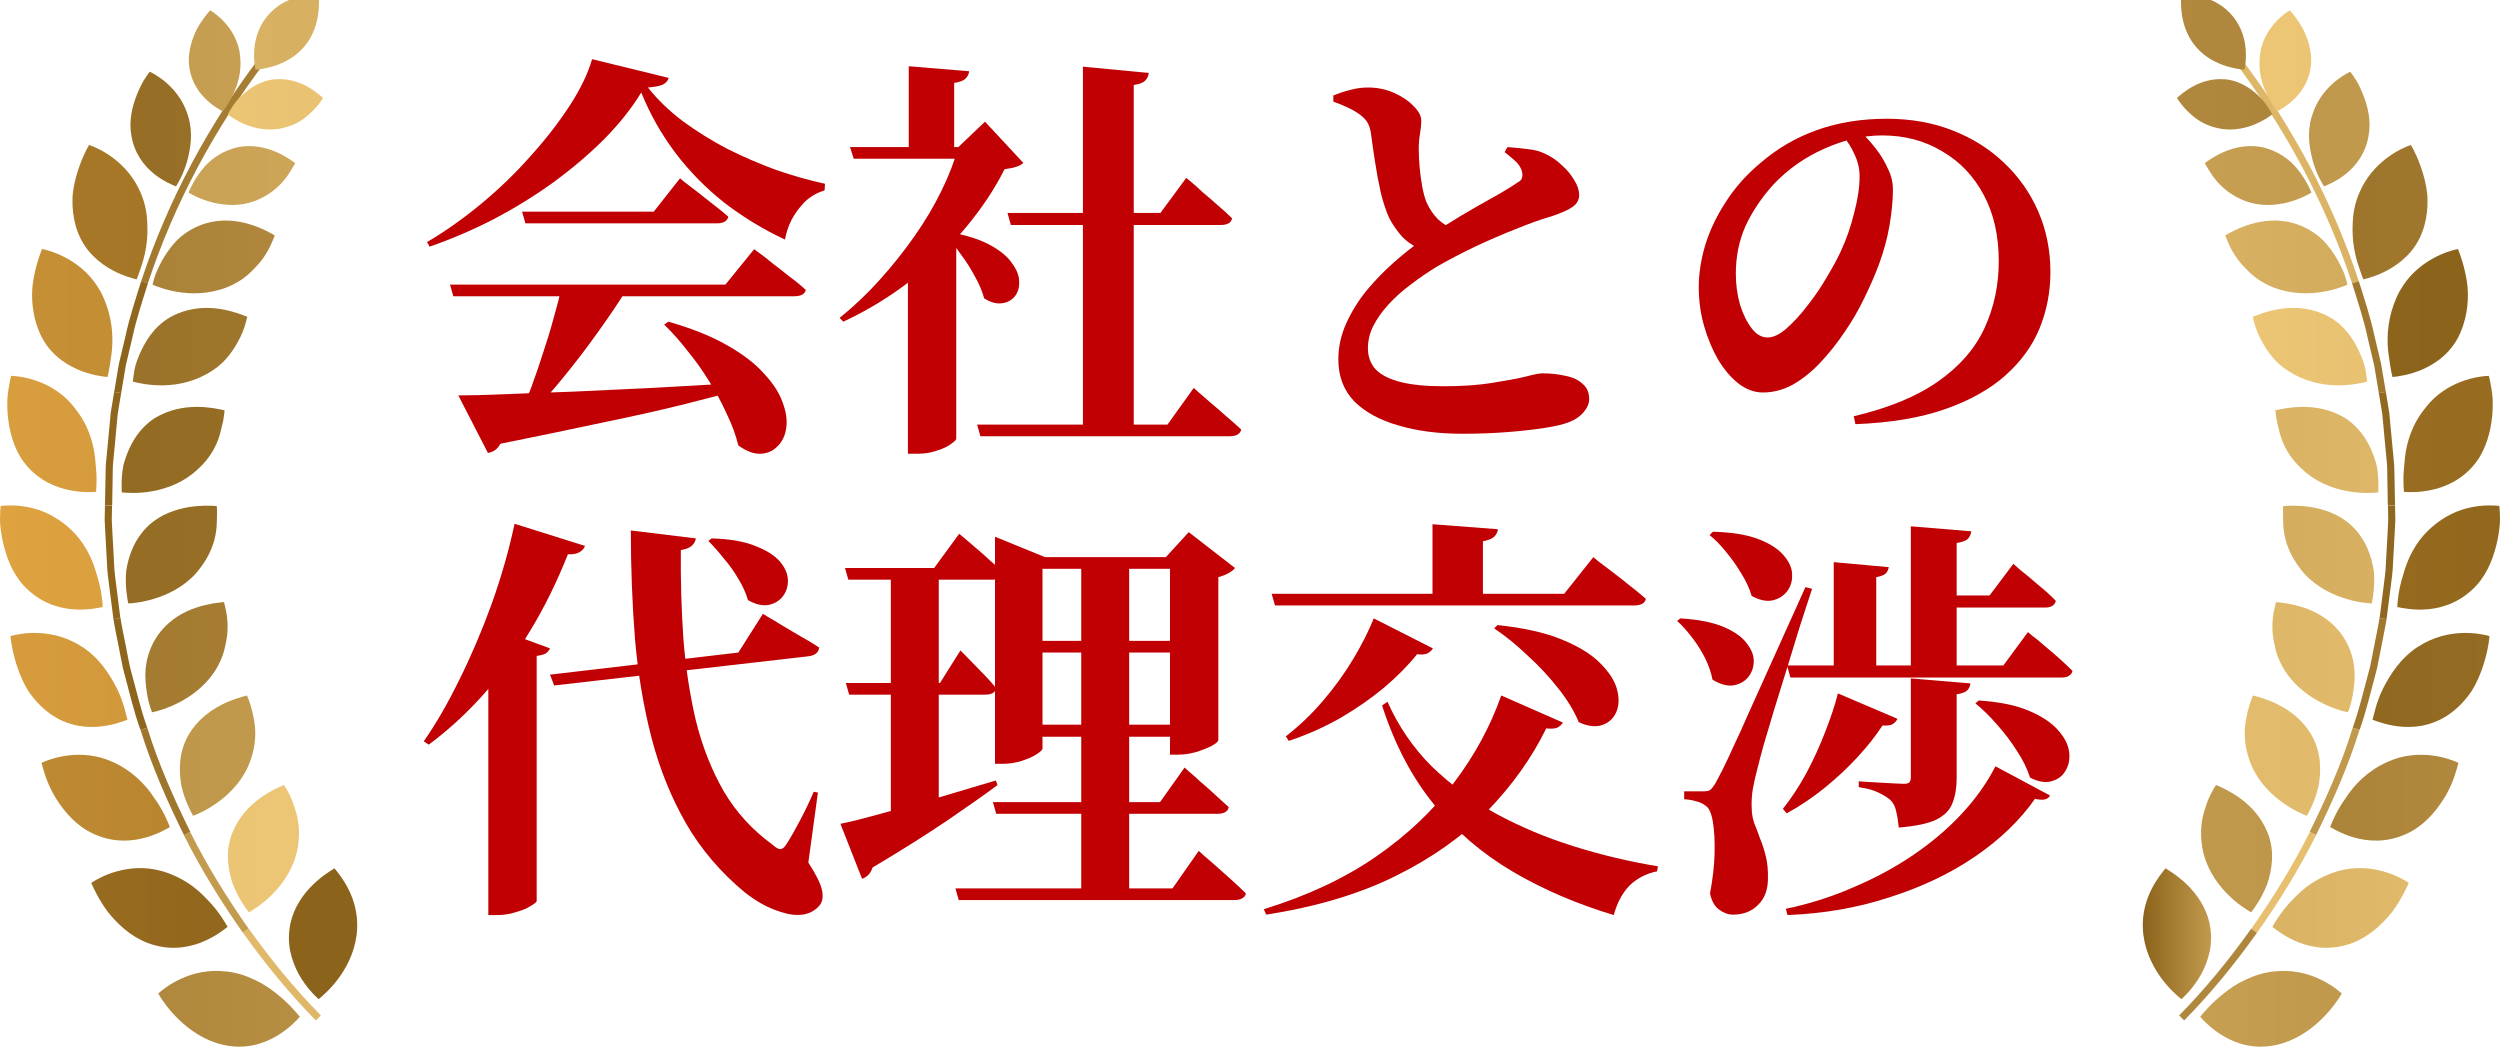 <svg width="168" height="71" viewBox="0 0 168 71" fill="none" xmlns="http://www.w3.org/2000/svg">
<path d="M9.938 19.05L9.486 18.902C11.281 13.46 14.033 8.345 17.505 3.788L17.881 4.079C14.443 8.593 11.714 13.664 9.933 19.055L9.938 19.05Z" fill="url(#paint0_linear_4195_7810)"/>
<path d="M20.61 2.926C21.529 1.664 21.452 0.16 21.419 -0.331C20.957 -0.359 19.362 -0.369 18.176 0.845C16.729 2.326 17.095 4.317 17.171 4.683C17.581 4.645 19.495 4.46 20.605 2.926H20.61Z" fill="url(#paint1_linear_4195_7810)"/>
<path d="M16.105 3.507C15.814 1.864 14.538 0.945 14.124 0.693C13.938 0.902 13.557 1.35 13.224 1.969C12.909 2.598 12.652 3.393 12.691 4.255C12.843 6.369 14.633 7.298 14.981 7.488C15.114 7.326 15.467 6.807 15.767 6.112C16.076 5.421 16.271 4.502 16.1 3.512L16.105 3.507Z" fill="url(#paint2_linear_4195_7810)"/>
<path d="M18.543 5.326C20.171 5.212 21.348 6.26 21.709 6.583C21.586 6.779 21.319 7.183 20.881 7.579C20.462 7.988 19.881 8.388 19.105 8.579C17.252 9.079 15.614 7.941 15.305 7.683C15.405 7.502 15.695 6.945 16.243 6.421C16.8 5.907 17.548 5.388 18.548 5.321L18.543 5.326Z" fill="url(#paint3_linear_4195_7810)"/>
<path d="M12.643 7.817C12.11 5.96 10.576 5.064 10.062 4.817C9.967 4.945 9.814 5.15 9.652 5.417C9.495 5.688 9.329 6.026 9.181 6.407C8.886 7.169 8.648 8.107 8.829 9.117C9.243 11.536 11.409 12.35 11.829 12.526C11.957 12.322 12.329 11.698 12.571 10.85C12.8 9.993 12.991 8.96 12.648 7.821L12.643 7.817Z" fill="url(#paint4_linear_4195_7810)"/>
<path d="M16.076 9.874C17.905 9.56 19.395 10.636 19.838 10.96C19.776 11.074 19.681 11.255 19.543 11.464C19.414 11.679 19.248 11.926 19.029 12.179C18.6 12.683 17.962 13.183 17.138 13.502C15.086 14.274 13.057 13.188 12.671 12.941C12.762 12.722 13.048 12.064 13.586 11.393C14.114 10.717 14.981 10.083 16.076 9.874Z" fill="url(#paint5_linear_4195_7810)"/>
<path d="M9.476 13.012C8.581 10.841 6.638 9.964 5.99 9.741C5.776 10.079 5.41 10.841 5.133 11.807C5.005 12.293 4.876 12.822 4.871 13.398C4.857 13.969 4.919 14.564 5.081 15.155C5.281 15.874 5.605 16.445 5.986 16.902C6.376 17.364 6.824 17.717 7.252 17.983C8.114 18.512 8.919 18.712 9.186 18.774C9.243 18.64 9.338 18.364 9.462 17.998C9.59 17.636 9.724 17.174 9.81 16.65C9.9 16.126 9.929 15.536 9.895 14.921C9.871 14.312 9.748 13.664 9.476 13.007V13.012Z" fill="url(#paint6_linear_4195_7810)"/>
<path d="M13.852 15.002C15.976 14.388 17.89 15.493 18.467 15.817C18.348 16.098 18.143 16.702 17.691 17.336C17.476 17.655 17.171 17.969 16.852 18.283C16.529 18.598 16.133 18.888 15.652 19.126C15.067 19.417 14.467 19.579 13.881 19.655C13.309 19.731 12.762 19.726 12.267 19.664C11.276 19.55 10.505 19.241 10.252 19.131C10.286 18.993 10.343 18.712 10.481 18.36C10.624 18.012 10.829 17.583 11.105 17.15C11.386 16.717 11.724 16.264 12.181 15.883C12.648 15.507 13.205 15.193 13.852 15.002Z" fill="url(#paint7_linear_4195_7810)"/>
<path d="M8.143 26.417L7.671 26.34L7.99 24.45L8.433 22.583C8.7 21.331 9.105 20.122 9.486 18.898L9.938 19.045C9.562 20.255 9.157 21.455 8.895 22.693L8.457 24.541L8.143 26.412V26.417Z" fill="url(#paint8_linear_4195_7810)"/>
<path d="M6.719 19.526C5.571 17.488 3.486 16.864 2.824 16.731C2.676 17.107 2.381 17.912 2.224 18.922C2.071 19.926 2.162 21.16 2.633 22.288C3.2 23.664 4.271 24.407 5.19 24.817C6.119 25.221 6.948 25.307 7.224 25.336C7.262 25.193 7.329 24.907 7.386 24.521C7.433 24.136 7.533 23.664 7.548 23.126C7.595 22.059 7.39 20.755 6.724 19.526H6.719Z" fill="url(#paint9_linear_4195_7810)"/>
<path d="M11.914 21.083C13.971 20.207 15.991 21.041 16.614 21.288C16.552 21.583 16.405 22.198 16.038 22.874C15.671 23.55 15.186 24.307 14.276 24.902C13.167 25.626 12.014 25.874 11.005 25.893C10.005 25.917 9.195 25.717 8.929 25.645C8.943 25.502 8.967 25.221 9.038 24.85C9.1 24.479 9.271 24.041 9.486 23.569C9.929 22.636 10.633 21.612 11.914 21.083Z" fill="url(#paint10_linear_4195_7810)"/>
<path d="M7.052 33.974L7.09 32.055C7.105 31.736 7.09 31.417 7.124 31.098L7.395 28.236L7.438 27.759L7.514 27.288L7.671 26.34L8.143 26.417L7.986 27.355L7.91 27.822L7.867 28.293L7.69 30.183L7.6 31.126C7.567 31.441 7.581 31.759 7.571 32.074L7.538 33.974H7.052Z" fill="url(#paint11_linear_4195_7810)"/>
<path d="M5.005 27.393C3.586 25.564 1.429 25.274 0.748 25.255C0.7 25.45 0.629 25.76 0.571 26.15C0.543 26.345 0.514 26.56 0.495 26.788C0.486 27.017 0.49 27.264 0.495 27.521C0.543 28.545 0.771 29.745 1.41 30.783C2.248 32.055 3.39 32.617 4.367 32.869C5.348 33.121 6.181 33.074 6.452 33.055C6.467 32.907 6.49 32.617 6.49 32.226C6.5 31.836 6.433 31.35 6.395 30.822C6.286 29.76 5.924 28.507 5 27.398L5.005 27.393Z" fill="url(#paint12_linear_4195_7810)"/>
<path d="M10.386 28.107C12.314 26.922 14.433 27.431 15.091 27.574C15.081 27.721 15.057 27.955 15.005 28.236C14.976 28.379 14.943 28.531 14.895 28.698C14.857 28.864 14.824 29.041 14.767 29.221C14.552 29.95 14.133 30.769 13.329 31.498C12.405 32.388 11.276 32.817 10.281 33.002C9.295 33.188 8.462 33.117 8.186 33.088C8.176 32.945 8.162 32.66 8.176 32.288C8.205 31.912 8.214 31.445 8.381 30.955C8.686 29.964 9.262 28.85 10.376 28.112L10.386 28.107Z" fill="url(#paint13_linear_4195_7810)"/>
<path d="M8.095 41.536L7.624 41.612L7.381 39.712C7.305 39.079 7.2 38.445 7.186 37.807L7.081 35.893L7.033 34.936L7.052 33.979H7.529L7.51 34.926L7.557 35.874L7.662 37.769C7.676 38.402 7.776 39.026 7.852 39.655L8.09 41.536H8.095Z" fill="url(#paint14_linear_4195_7810)"/>
<path d="M4.595 35.431C3.7 34.65 2.781 34.26 1.929 34.088C1.09 33.917 0.376 33.96 0.043 33.998C0.024 34.198 0 34.517 0 34.907C0 35.298 0.067 35.764 0.162 36.269C0.376 37.269 0.748 38.417 1.581 39.34C3.652 41.569 6.362 40.893 6.905 40.793C6.89 40.498 6.833 39.617 6.495 38.598C6.219 37.569 5.686 36.388 4.595 35.436V35.431Z" fill="url(#paint15_linear_4195_7810)"/>
<path d="M10.019 35.283C10.829 34.541 11.848 34.221 12.676 34.079C13.519 33.941 14.233 33.983 14.567 34.007C14.576 34.155 14.591 34.388 14.581 34.679C14.567 34.969 14.581 35.312 14.524 35.688C14.429 36.441 14.105 37.326 13.457 38.169C11.933 40.236 9.171 40.545 8.619 40.55C8.562 40.274 8.395 39.431 8.476 38.407C8.619 37.383 9.033 36.183 10.019 35.283Z" fill="url(#paint16_linear_4195_7810)"/>
<path d="M9.89 48.902L9.438 49.05C9 47.85 8.719 46.598 8.381 45.364C8.29 45.055 8.224 44.745 8.167 44.431L7.981 43.488C7.862 42.859 7.724 42.236 7.624 41.607L8.095 41.531C8.195 42.155 8.333 42.774 8.452 43.393L8.633 44.326C8.69 44.636 8.757 44.945 8.848 45.25C9.186 46.469 9.462 47.707 9.895 48.898L9.89 48.902Z" fill="url(#paint17_linear_4195_7810)"/>
<path d="M5.467 43.436C3.471 42.155 1.362 42.555 0.705 42.745C0.733 43.15 0.871 44.002 1.21 44.964C1.381 45.445 1.605 45.955 1.905 46.441C2.233 46.922 2.629 47.379 3.11 47.769C5.438 49.655 8.062 48.545 8.567 48.364C8.476 48.083 8.329 47.212 7.852 46.25C7.352 45.293 6.676 44.202 5.467 43.431V43.436Z" fill="url(#paint18_linear_4195_7810)"/>
<path d="M10.8 42.431C12.186 40.717 14.39 40.526 15.052 40.459C15.124 40.75 15.3 41.355 15.295 42.121C15.295 42.502 15.248 42.926 15.143 43.369C15.062 43.807 14.905 44.269 14.652 44.736C13.409 47.041 10.781 47.764 10.224 47.864C10.095 47.612 9.848 46.788 9.781 45.76C9.695 44.74 9.952 43.483 10.8 42.431Z" fill="url(#paint19_linear_4195_7810)"/>
<path d="M12.79 55.912L12.367 56.126C11.238 53.836 10.2 51.493 9.443 49.05L9.895 48.902C10.643 51.322 11.676 53.641 12.795 55.912H12.79Z" fill="url(#paint20_linear_4195_7810)"/>
<path d="M7.567 51.202C5.452 50.236 3.4 50.974 2.79 51.264C2.895 51.655 3.105 52.493 3.6 53.383C4.114 54.264 4.843 55.231 5.914 55.845C8.552 57.317 10.929 55.845 11.414 55.579C11.309 55.302 10.991 54.479 10.357 53.612C9.781 52.717 8.867 51.779 7.567 51.202Z" fill="url(#paint21_linear_4195_7810)"/>
<path d="M12.676 49.369C13.829 47.436 15.948 46.912 16.595 46.736C16.724 47.007 16.938 47.602 17.067 48.355C17.214 49.102 17.2 50.041 16.848 51.05C16.033 53.507 13.5 54.645 12.976 54.822C12.838 54.574 12.424 53.822 12.191 52.822C12.014 51.802 11.995 50.545 12.681 49.369H12.676Z" fill="url(#paint22_linear_4195_7810)"/>
<path d="M16.714 62.407L16.324 62.683C14.857 60.593 13.505 58.417 12.362 56.131L12.786 55.917C13.919 58.183 15.257 60.34 16.709 62.412L16.714 62.407Z" fill="url(#paint23_linear_4195_7810)"/>
<path d="M10.852 58.531C8.6 57.907 6.69 58.95 6.129 59.331C6.29 59.698 6.648 60.474 7.252 61.288C7.89 62.079 8.752 62.917 9.905 63.36C11.314 63.898 12.548 63.702 13.486 63.345C14.433 62.979 15.081 62.455 15.295 62.283C15.148 62.031 14.719 61.26 13.971 60.493C13.605 60.102 13.181 59.698 12.657 59.355C12.133 59.012 11.529 58.721 10.857 58.531H10.852Z" fill="url(#paint24_linear_4195_7810)"/>
<path d="M15.624 55.945C16.452 53.864 18.467 53.017 19.081 52.75C19.248 53.002 19.581 53.545 19.8 54.288C20.062 55.012 20.191 55.945 20 56.998C19.771 58.274 19.076 59.298 18.376 60.022C17.681 60.745 16.967 61.169 16.724 61.307C16.543 61.088 16.033 60.393 15.657 59.441C15.481 58.955 15.357 58.393 15.324 57.807C15.29 57.217 15.362 56.593 15.619 55.95L15.624 55.945Z" fill="url(#paint25_linear_4195_7810)"/>
<path d="M21.562 68.24L21.224 68.574C19.429 66.75 17.809 64.76 16.329 62.683L16.719 62.407C18.186 64.469 19.791 66.441 21.567 68.24H21.562Z" fill="url(#paint26_linear_4195_7810)"/>
<path d="M15.181 65.283C12.857 65.002 11.138 66.302 10.633 66.764C11.019 67.455 12.543 69.641 14.971 70.207C16.443 70.55 17.652 70.159 18.529 69.659C19.405 69.155 19.962 68.536 20.148 68.331C19.962 68.098 19.405 67.417 18.562 66.755C18.143 66.421 17.657 66.088 17.086 65.831C16.524 65.564 15.895 65.355 15.186 65.279L15.181 65.283Z" fill="url(#paint27_linear_4195_7810)"/>
<path d="M19.519 62.026C20.029 59.85 21.91 58.702 22.476 58.35C22.867 58.831 24.095 60.279 24 62.398C23.943 63.693 23.424 64.788 22.843 65.617C22.262 66.441 21.624 66.974 21.41 67.145C21.2 66.955 20.576 66.364 20.076 65.464C19.829 65.012 19.619 64.479 19.5 63.907C19.386 63.326 19.381 62.683 19.524 62.026H19.519Z" fill="url(#paint28_linear_4195_7810)"/>
<path d="M44.912 21.616C46.48 22.064 47.787 22.587 48.832 23.184C49.896 23.781 50.727 24.416 51.324 25.088C51.94 25.741 52.36 26.385 52.584 27.02C52.827 27.655 52.911 28.233 52.836 28.756C52.761 29.279 52.565 29.689 52.248 29.988C51.949 30.305 51.567 30.473 51.1 30.492C50.652 30.511 50.157 30.324 49.616 29.932C49.448 29.241 49.187 28.532 48.832 27.804C48.496 27.057 48.104 26.329 47.656 25.62C47.208 24.892 46.723 24.211 46.2 23.576C45.696 22.923 45.173 22.335 44.632 21.812L44.912 21.616ZM30.24 19.124H48.748L50.68 16.744C50.68 16.744 50.792 16.828 51.016 16.996C51.259 17.164 51.557 17.397 51.912 17.696C52.285 17.976 52.668 18.275 53.06 18.592C53.471 18.891 53.835 19.189 54.152 19.488C54.077 19.768 53.816 19.908 53.368 19.908H30.464L30.24 19.124ZM35.084 14.224H43.932L45.696 11.984C45.696 11.984 45.799 12.068 46.004 12.236C46.228 12.404 46.508 12.619 46.844 12.88C47.18 13.141 47.535 13.421 47.908 13.72C48.3 14.019 48.645 14.299 48.944 14.56C48.869 14.859 48.617 15.008 48.188 15.008H35.308L35.084 14.224ZM30.8 26.572C31.64 26.572 32.713 26.544 34.02 26.488C35.327 26.432 36.811 26.376 38.472 26.32C40.133 26.245 41.916 26.161 43.82 26.068C45.743 25.956 47.721 25.844 49.756 25.732L49.784 26.152C48.627 26.488 47.292 26.843 45.78 27.216C44.268 27.589 42.513 27.981 40.516 28.392C38.519 28.821 36.223 29.297 33.628 29.82C33.441 30.175 33.161 30.38 32.788 30.436L30.8 26.572ZM37.716 19.376H42.168C41.571 20.328 40.889 21.336 40.124 22.4C39.377 23.445 38.612 24.444 37.828 25.396C37.063 26.348 36.325 27.151 35.616 27.804H35C35.224 27.263 35.467 26.647 35.728 25.956C35.989 25.247 36.241 24.509 36.484 23.744C36.745 22.979 36.979 22.213 37.184 21.448C37.408 20.683 37.585 19.992 37.716 19.376ZM43.092 6.216C42.457 7.261 41.636 8.297 40.628 9.324C39.62 10.332 38.481 11.303 37.212 12.236C35.943 13.151 34.599 13.981 33.18 14.728C31.761 15.456 30.324 16.072 28.868 16.576L28.7 16.268C29.932 15.54 31.145 14.681 32.34 13.692C33.535 12.703 34.636 11.639 35.644 10.5C36.671 9.361 37.548 8.232 38.276 7.112C39.004 5.992 39.508 4.947 39.788 3.976L44.94 5.236C44.884 5.423 44.753 5.572 44.548 5.684C44.343 5.777 44.007 5.843 43.54 5.88C44.193 6.701 44.977 7.457 45.892 8.148C46.807 8.82 47.796 9.436 48.86 9.996C49.943 10.537 51.044 11.013 52.164 11.424C53.303 11.816 54.395 12.124 55.44 12.348L55.412 12.796C54.908 12.945 54.469 13.197 54.096 13.552C53.741 13.907 53.443 14.308 53.2 14.756C52.976 15.204 52.827 15.652 52.752 16.1C51.315 15.428 49.961 14.607 48.692 13.636C47.441 12.647 46.34 11.527 45.388 10.276C44.436 9.007 43.671 7.653 43.092 6.216Z" fill="#C00003"/>
<path d="M72.772 4.48L77.196 4.9C77.177 5.105 77.093 5.283 76.944 5.432C76.813 5.563 76.561 5.656 76.188 5.712V29.092H72.772V4.48ZM65.66 28.532H78.456L80.22 26.068C80.22 26.068 80.323 26.161 80.528 26.348C80.752 26.535 81.032 26.777 81.368 27.076C81.704 27.356 82.049 27.655 82.404 27.972C82.777 28.289 83.113 28.588 83.412 28.868C83.337 29.167 83.076 29.316 82.628 29.316H65.884L65.66 28.532ZM67.704 14.308H77.98L79.716 11.956C79.716 11.956 79.819 12.04 80.024 12.208C80.229 12.376 80.491 12.609 80.808 12.908C81.144 13.188 81.489 13.487 81.844 13.804C82.199 14.103 82.516 14.392 82.796 14.672C82.74 14.971 82.479 15.12 82.012 15.12H67.928L67.704 14.308ZM64.26 14.784V29.484C64.26 29.559 64.148 29.671 63.924 29.82C63.719 29.988 63.411 30.137 63 30.268C62.608 30.417 62.151 30.492 61.628 30.492H61.012V17.5L64.26 14.784ZM61.068 4.452L65.128 4.788C65.109 4.975 65.025 5.143 64.876 5.292C64.745 5.423 64.493 5.516 64.12 5.572V10.388H61.068V4.452ZM57.12 9.884H65.94V10.668H57.372L57.12 9.884ZM64.4 9.884L66.192 8.176L68.768 10.948C68.563 11.153 68.143 11.293 67.508 11.368C66.855 12.675 65.987 13.981 64.904 15.288C63.821 16.576 62.58 17.771 61.18 18.872C59.78 19.955 58.277 20.869 56.672 21.616L56.42 21.364C57.372 20.599 58.268 19.749 59.108 18.816C59.948 17.883 60.723 16.912 61.432 15.904C62.141 14.896 62.748 13.879 63.252 12.852C63.756 11.825 64.139 10.836 64.4 9.884ZM63.784 15.596C64.941 15.801 65.856 16.091 66.528 16.464C67.219 16.837 67.713 17.248 68.012 17.696C68.329 18.125 68.488 18.536 68.488 18.928C68.507 19.32 68.404 19.656 68.18 19.936C67.956 20.197 67.657 20.347 67.284 20.384C66.929 20.421 66.547 20.309 66.136 20.048C66.005 19.563 65.791 19.059 65.492 18.536C65.212 18.013 64.895 17.519 64.54 17.052C64.204 16.567 63.868 16.137 63.532 15.764L63.784 15.596Z" fill="#C00003"/>
<path d="M98.252 29.148C96.647 29.148 95.219 28.961 93.968 28.588C92.717 28.233 91.728 27.692 91 26.964C90.291 26.217 89.936 25.284 89.936 24.164C89.936 23.324 90.113 22.512 90.468 21.728C90.823 20.944 91.28 20.207 91.84 19.516C92.419 18.825 93.025 18.2 93.66 17.64C94.295 17.08 94.892 16.604 95.452 16.212C95.975 15.857 96.563 15.484 97.216 15.092C97.869 14.681 98.523 14.289 99.176 13.916C99.829 13.543 100.408 13.216 100.912 12.936C101.416 12.637 101.771 12.413 101.976 12.264C102.163 12.171 102.265 12.059 102.284 11.928C102.321 11.797 102.312 11.639 102.256 11.452C102.163 11.191 102.004 10.967 101.78 10.78C101.556 10.575 101.332 10.388 101.108 10.22L101.304 9.884C101.789 9.921 102.247 9.968 102.676 10.024C103.124 10.061 103.525 10.173 103.88 10.36C104.253 10.528 104.608 10.771 104.944 11.088C105.299 11.405 105.579 11.741 105.784 12.096C106.008 12.451 106.12 12.787 106.12 13.104C106.12 13.421 105.98 13.683 105.7 13.888C105.42 14.093 104.944 14.308 104.272 14.532C103.563 14.737 102.751 15.027 101.836 15.4C100.94 15.755 100.035 16.147 99.12 16.576C98.224 17.005 97.384 17.444 96.6 17.892C95.984 18.265 95.396 18.667 94.836 19.096C94.276 19.507 93.772 19.955 93.324 20.44C92.895 20.907 92.549 21.392 92.288 21.896C92.045 22.381 91.924 22.885 91.924 23.408C91.924 23.968 92.101 24.444 92.456 24.836C92.829 25.209 93.389 25.489 94.136 25.676C94.883 25.863 95.825 25.956 96.964 25.956C98.252 25.956 99.353 25.881 100.268 25.732C101.201 25.583 101.948 25.443 102.508 25.312C103.068 25.163 103.451 25.088 103.656 25.088C104.197 25.088 104.711 25.144 105.196 25.256C105.681 25.349 106.064 25.527 106.344 25.788C106.643 26.031 106.792 26.376 106.792 26.824C106.792 27.123 106.661 27.421 106.4 27.72C106.157 28 105.84 28.215 105.448 28.364C105.075 28.513 104.524 28.644 103.796 28.756C103.087 28.868 102.256 28.961 101.304 29.036C100.371 29.111 99.353 29.148 98.252 29.148ZM95.648 16.828C95.088 16.604 94.621 16.305 94.248 15.932C93.893 15.54 93.595 15.111 93.352 14.644C93.147 14.196 92.96 13.636 92.792 12.964C92.643 12.292 92.512 11.592 92.4 10.864C92.288 10.136 92.195 9.483 92.12 8.904C92.064 8.587 91.971 8.335 91.84 8.148C91.709 7.961 91.504 7.775 91.224 7.588C91 7.439 90.739 7.299 90.44 7.168C90.16 7.037 89.88 6.925 89.6 6.832V6.412C89.973 6.263 90.347 6.141 90.72 6.048C91.112 5.936 91.513 5.88 91.924 5.88C92.559 5.88 93.147 6.001 93.688 6.244C94.229 6.487 94.668 6.785 95.004 7.14C95.34 7.476 95.508 7.793 95.508 8.092C95.508 8.372 95.48 8.671 95.424 8.988C95.368 9.305 95.34 9.651 95.34 10.024C95.34 10.379 95.359 10.771 95.396 11.2C95.433 11.629 95.489 12.059 95.564 12.488C95.639 12.899 95.732 13.253 95.844 13.552C96.049 14.019 96.311 14.411 96.628 14.728C96.945 15.027 97.328 15.269 97.776 15.456L95.648 16.828Z" fill="#C00003"/>
<path d="M124.572 27.972C126.943 27.412 128.837 26.628 130.256 25.62C131.693 24.612 132.729 23.417 133.364 22.036C133.999 20.655 134.316 19.161 134.316 17.556C134.316 15.839 133.98 14.355 133.308 13.104C132.636 11.835 131.703 10.855 130.508 10.164C129.332 9.455 127.988 9.1 126.476 9.1C125.207 9.1 123.909 9.399 122.584 9.996C121.277 10.575 120.139 11.377 119.168 12.404C118.365 13.3 117.74 14.233 117.292 15.204C116.863 16.175 116.648 17.239 116.648 18.396C116.648 19.124 116.741 19.815 116.928 20.468C117.133 21.121 117.395 21.653 117.712 22.064C118.029 22.475 118.384 22.68 118.776 22.68C119.168 22.68 119.597 22.475 120.064 22.064C120.549 21.635 121.025 21.112 121.492 20.496C121.977 19.88 122.407 19.245 122.78 18.592C123.172 17.939 123.48 17.369 123.704 16.884C124.077 16.081 124.376 15.223 124.6 14.308C124.843 13.393 124.964 12.572 124.964 11.844C124.964 11.34 124.852 10.855 124.628 10.388C124.423 9.921 124.18 9.529 123.9 9.212L125.16 8.988C125.459 9.268 125.767 9.613 126.084 10.024C126.401 10.435 126.663 10.873 126.868 11.34C127.092 11.788 127.204 12.255 127.204 12.74C127.204 13.449 127.129 14.243 126.98 15.12C126.831 15.997 126.597 16.865 126.28 17.724C126.019 18.433 125.692 19.189 125.3 19.992C124.927 20.776 124.479 21.551 123.956 22.316C123.452 23.063 122.911 23.744 122.332 24.36C121.753 24.976 121.137 25.471 120.484 25.844C119.831 26.199 119.159 26.376 118.468 26.376C117.908 26.376 117.367 26.18 116.844 25.788C116.34 25.396 115.883 24.864 115.472 24.192C115.08 23.52 114.763 22.764 114.52 21.924C114.277 21.084 114.156 20.207 114.156 19.292C114.156 18.415 114.296 17.491 114.576 16.52C114.875 15.531 115.332 14.56 115.948 13.608C116.564 12.637 117.339 11.76 118.272 10.976C119.411 9.987 120.689 9.24 122.108 8.736C123.527 8.232 125.085 7.98 126.784 7.98C128.408 7.98 129.883 8.241 131.208 8.764C132.552 9.287 133.709 10.015 134.68 10.948C135.669 11.881 136.435 12.973 136.976 14.224C137.517 15.475 137.788 16.828 137.788 18.284C137.788 19.609 137.545 20.869 137.06 22.064C136.575 23.24 135.809 24.295 134.764 25.228C133.719 26.161 132.365 26.917 130.704 27.496C129.061 28.075 127.055 28.411 124.684 28.504L124.572 27.972Z" fill="#C00003"/>
<path d="M47.824 36.18C49.075 36.217 50.073 36.395 50.82 36.712C51.567 37.011 52.108 37.365 52.444 37.776C52.78 38.187 52.948 38.607 52.948 39.036C52.948 39.447 52.827 39.801 52.584 40.1C52.341 40.399 52.015 40.585 51.604 40.66C51.193 40.716 50.745 40.604 50.26 40.324C50.129 39.857 49.915 39.381 49.616 38.896C49.336 38.411 49.009 37.953 48.636 37.524C48.281 37.076 47.936 36.684 47.6 36.348L47.824 36.18ZM36.96 45.336L49.616 43.852L51.268 41.248C51.268 41.248 51.389 41.323 51.632 41.472C51.893 41.621 52.22 41.817 52.612 42.06C53.004 42.284 53.415 42.527 53.844 42.788C54.292 43.031 54.693 43.273 55.048 43.516C55.011 43.852 54.768 44.048 54.32 44.104L37.24 46.064L36.96 45.336ZM42.392 35.648L46.76 36.18C46.741 36.348 46.657 36.507 46.508 36.656C46.359 36.805 46.107 36.908 45.752 36.964C45.733 38.961 45.789 40.931 45.92 42.872C46.069 44.813 46.349 46.661 46.76 48.416C47.189 50.152 47.815 51.739 48.636 53.176C49.476 54.595 50.568 55.789 51.912 56.76C52.136 56.965 52.313 57.068 52.444 57.068C52.593 57.049 52.733 56.928 52.864 56.704C53.107 56.331 53.405 55.808 53.76 55.136C54.115 54.464 54.423 53.82 54.684 53.204L54.964 53.26L54.32 57.964C54.843 58.767 55.151 59.392 55.244 59.84C55.337 60.307 55.263 60.661 55.02 60.904C54.721 61.221 54.357 61.408 53.928 61.464C53.517 61.52 53.079 61.473 52.612 61.324C52.145 61.193 51.688 61.007 51.24 60.764C50.811 60.521 50.419 60.26 50.064 59.98C48.44 58.636 47.124 57.096 46.116 55.36C45.108 53.605 44.333 51.692 43.792 49.62C43.251 47.529 42.877 45.308 42.672 42.956C42.485 40.585 42.392 38.149 42.392 35.648ZM32.816 44.16L34.076 42.508L36.96 43.572C36.904 43.703 36.811 43.815 36.68 43.908C36.549 43.983 36.344 44.039 36.064 44.076V60.54C36.064 60.615 35.933 60.727 35.672 60.876C35.411 61.044 35.075 61.184 34.664 61.296C34.272 61.427 33.861 61.492 33.432 61.492H32.816V44.16ZM34.58 35.2L39.312 36.684C39.256 36.852 39.135 36.992 38.948 37.104C38.761 37.216 38.5 37.263 38.164 37.244C37.417 39.129 36.559 40.865 35.588 42.452C34.636 44.039 33.591 45.457 32.452 46.708C31.332 47.959 30.119 49.069 28.812 50.04L28.476 49.816C29.297 48.64 30.091 47.268 30.856 45.7C31.64 44.132 32.359 42.452 33.012 40.66C33.665 38.849 34.188 37.029 34.58 35.2Z" fill="#C00003"/>
<path d="M66.724 53.904H77.952L79.604 51.58C79.604 51.58 79.707 51.673 79.912 51.86C80.117 52.028 80.369 52.252 80.668 52.532C80.985 52.793 81.312 53.083 81.648 53.4C81.984 53.699 82.292 53.979 82.572 54.24C82.516 54.539 82.255 54.688 81.788 54.688H66.948L66.724 53.904ZM64.204 59.7H78.792L80.556 57.18C80.556 57.18 80.659 57.273 80.864 57.46C81.088 57.647 81.368 57.889 81.704 58.188C82.04 58.487 82.385 58.795 82.74 59.112C83.113 59.448 83.44 59.756 83.72 60.036C83.701 60.185 83.617 60.297 83.468 60.372C83.337 60.447 83.169 60.484 82.964 60.484H64.428L64.204 59.7ZM69.048 43.068H80.108V43.852H69.048V43.068ZM69.048 48.696H80.108V49.508H69.048V48.696ZM72.66 37.44H75.88V60.204H72.66V37.44ZM78.624 37.44H78.344L79.884 35.76L82.992 38.168C82.917 38.28 82.777 38.392 82.572 38.504C82.385 38.616 82.152 38.709 81.872 38.784V49.732C81.872 49.825 81.723 49.956 81.424 50.124C81.125 50.273 80.771 50.413 80.36 50.544C79.949 50.656 79.557 50.712 79.184 50.712H78.624V37.44ZM66.864 36.068L70.224 37.44H80.024V38.224H70.056V50.292C70.056 50.385 69.925 50.516 69.664 50.684C69.403 50.852 69.067 51.001 68.656 51.132C68.245 51.263 67.816 51.328 67.368 51.328H66.864V36.068ZM56.784 38.168H62.776L64.456 35.872C64.456 35.872 64.559 35.956 64.764 36.124C64.969 36.292 65.231 36.516 65.548 36.796C65.865 37.057 66.192 37.347 66.528 37.664C66.883 37.963 67.191 38.243 67.452 38.504C67.396 38.803 67.144 38.952 66.696 38.952H57.008L56.784 38.168ZM56.84 45.896H63.168L64.54 43.712C64.54 43.712 64.68 43.852 64.96 44.132C65.24 44.412 65.567 44.748 65.94 45.14C66.332 45.532 66.668 45.905 66.948 46.26C66.873 46.54 66.631 46.68 66.22 46.68H57.064L56.84 45.896ZM56.476 55.36C57.055 55.248 57.885 55.043 58.968 54.744C60.069 54.445 61.311 54.1 62.692 53.708C64.092 53.297 65.501 52.877 66.92 52.448L67.032 52.756C66.155 53.409 65.016 54.212 63.616 55.164C62.235 56.097 60.573 57.143 58.632 58.3C58.52 58.673 58.287 58.925 57.932 59.056L56.476 55.36ZM59.864 38.168H63.084V54.492L59.864 55.612V38.168Z" fill="#C00003"/>
<path d="M96.264 35.228L100.66 35.564C100.641 35.751 100.557 35.919 100.408 36.068C100.277 36.199 100.025 36.301 99.652 36.376V40.268H96.264V35.228ZM85.456 39.904H105.112L107.072 37.44C107.072 37.44 107.184 37.533 107.408 37.72C107.651 37.907 107.959 38.14 108.332 38.42C108.705 38.7 109.097 39.008 109.508 39.344C109.919 39.661 110.283 39.96 110.6 40.24C110.544 40.539 110.273 40.688 109.788 40.688H85.68L85.456 39.904ZM100.884 46.736L105.028 48.556C104.953 48.687 104.832 48.799 104.664 48.892C104.515 48.967 104.263 48.985 103.908 48.948C102.937 50.927 101.621 52.775 99.96 54.492C98.299 56.191 96.245 57.647 93.8 58.86C91.355 60.073 88.452 60.941 85.092 61.464L84.924 61.1C87.836 60.204 90.347 59.028 92.456 57.572C94.565 56.116 96.311 54.464 97.692 52.616C99.092 50.768 100.156 48.808 100.884 46.736ZM92.316 41.556L96.292 43.572C96.217 43.703 96.096 43.815 95.928 43.908C95.779 43.983 95.545 44.001 95.228 43.964C94.631 44.711 93.893 45.457 93.016 46.204C92.139 46.932 91.159 47.613 90.076 48.248C88.993 48.864 87.836 49.377 86.604 49.788L86.408 49.48C87.304 48.789 88.135 47.996 88.9 47.1C89.684 46.185 90.365 45.243 90.944 44.272C91.523 43.301 91.98 42.396 92.316 41.556ZM93.24 47.156C93.968 48.799 94.957 50.245 96.208 51.496C97.477 52.728 98.924 53.792 100.548 54.688C102.172 55.565 103.908 56.293 105.756 56.872C107.604 57.451 109.489 57.899 111.412 58.216L111.356 58.552C110.628 58.701 110.012 59.019 109.508 59.504C109.023 60.008 108.668 60.671 108.444 61.492C105.961 60.745 103.703 59.775 101.668 58.58C99.633 57.385 97.869 55.883 96.376 54.072C94.883 52.243 93.716 50.021 92.876 47.408L93.24 47.156ZM100.632 42.004C102.405 42.191 103.852 42.517 104.972 42.984C106.111 43.451 106.969 43.983 107.548 44.58C108.145 45.177 108.519 45.765 108.668 46.344C108.817 46.923 108.799 47.427 108.612 47.856C108.425 48.285 108.108 48.575 107.66 48.724C107.212 48.873 106.689 48.808 106.092 48.528C105.775 47.763 105.308 46.997 104.692 46.232C104.076 45.448 103.385 44.711 102.62 44.02C101.873 43.311 101.136 42.713 100.408 42.228L100.632 42.004Z" fill="#C00003"/>
<path d="M115.108 35.732C116.396 35.769 117.423 35.937 118.188 36.236C118.953 36.535 119.513 36.899 119.868 37.328C120.241 37.757 120.428 38.187 120.428 38.616C120.447 39.045 120.335 39.419 120.092 39.736C119.849 40.053 119.513 40.259 119.084 40.352C118.673 40.427 118.216 40.324 117.712 40.044C117.563 39.54 117.329 39.036 117.012 38.532C116.713 38.028 116.377 37.552 116.004 37.104C115.631 36.637 115.257 36.255 114.884 35.956L115.108 35.732ZM112.924 41.556C114.156 41.631 115.136 41.827 115.864 42.144C116.592 42.461 117.105 42.835 117.404 43.264C117.721 43.675 117.871 44.085 117.852 44.496C117.833 44.907 117.693 45.261 117.432 45.56C117.171 45.84 116.835 46.008 116.424 46.064C116.013 46.101 115.565 45.971 115.08 45.672C114.987 45.187 114.819 44.701 114.576 44.216C114.333 43.731 114.044 43.273 113.708 42.844C113.372 42.396 113.036 42.023 112.7 41.724L112.924 41.556ZM114.464 53.176C114.669 53.176 114.819 53.148 114.912 53.092C115.005 53.036 115.136 52.868 115.304 52.588C115.397 52.401 115.491 52.224 115.584 52.056C115.677 51.888 115.789 51.664 115.92 51.384C116.069 51.085 116.265 50.665 116.508 50.124C116.769 49.583 117.096 48.864 117.488 47.968C117.899 47.072 118.412 45.933 119.028 44.552C119.663 43.152 120.428 41.453 121.324 39.456L121.772 39.568C121.529 40.296 121.259 41.127 120.96 42.06C120.68 42.975 120.391 43.917 120.092 44.888C119.793 45.859 119.504 46.792 119.224 47.688C118.963 48.565 118.729 49.349 118.524 50.04C118.337 50.712 118.207 51.207 118.132 51.524C118.001 52.009 117.889 52.495 117.796 52.98C117.721 53.447 117.693 53.867 117.712 54.24C117.712 54.613 117.768 54.968 117.88 55.304C118.011 55.621 118.141 55.967 118.272 56.34C118.421 56.695 118.552 57.096 118.664 57.544C118.776 57.992 118.823 58.524 118.804 59.14C118.785 59.849 118.561 60.409 118.132 60.82C117.703 61.249 117.143 61.464 116.452 61.464C116.135 61.464 115.827 61.352 115.528 61.128C115.229 60.923 115.024 60.559 114.912 60.036C115.099 59.065 115.201 58.169 115.22 57.348C115.239 56.508 115.201 55.808 115.108 55.248C115.015 54.669 114.856 54.305 114.632 54.156C114.445 54.007 114.231 53.904 113.988 53.848C113.745 53.773 113.475 53.727 113.176 53.708V53.176C113.176 53.176 113.26 53.176 113.428 53.176C113.596 53.176 113.783 53.176 113.988 53.176C114.212 53.176 114.371 53.176 114.464 53.176ZM120.092 44.72H134.624L136.276 42.48C136.276 42.48 136.379 42.564 136.584 42.732C136.789 42.881 137.051 43.096 137.368 43.376C137.685 43.637 138.012 43.917 138.348 44.216C138.684 44.515 138.992 44.804 139.272 45.084C139.197 45.383 138.945 45.532 138.516 45.532H120.316L120.092 44.72ZM128.408 35.368L132.468 35.704C132.449 35.891 132.375 36.059 132.244 36.208C132.113 36.339 131.861 36.432 131.488 36.488V45.14H128.408V35.368ZM123.228 37.776L126.924 38.112C126.905 38.261 126.84 38.401 126.728 38.532C126.616 38.644 126.401 38.728 126.084 38.784V45.252H123.228V37.776ZM130.872 40.016H133.7L135.296 37.888C135.296 37.888 135.455 38.028 135.772 38.308C136.108 38.569 136.5 38.896 136.948 39.288C137.415 39.661 137.816 40.025 138.152 40.38C138.077 40.679 137.835 40.828 137.424 40.828H130.872V40.016ZM132.972 47.072C134.372 47.165 135.501 47.399 136.36 47.772C137.237 48.145 137.891 48.584 138.32 49.088C138.749 49.573 138.992 50.059 139.048 50.544C139.104 51.029 139.02 51.449 138.796 51.804C138.591 52.159 138.273 52.392 137.844 52.504C137.433 52.616 136.957 52.532 136.416 52.252C136.229 51.655 135.931 51.048 135.52 50.432C135.128 49.816 134.689 49.237 134.204 48.696C133.719 48.136 133.233 47.66 132.748 47.268L132.972 47.072ZM128.408 45.588L132.412 45.924C132.393 46.129 132.309 46.297 132.16 46.428C132.011 46.54 131.787 46.615 131.488 46.652V52.28C131.488 52.933 131.395 53.493 131.208 53.96C131.04 54.427 130.676 54.8 130.116 55.08C129.575 55.341 128.735 55.519 127.596 55.612C127.559 55.201 127.503 54.847 127.428 54.548C127.372 54.231 127.241 53.969 127.036 53.764C126.849 53.596 126.597 53.437 126.28 53.288C125.981 53.12 125.524 52.989 124.908 52.896V52.504C124.908 52.504 125.039 52.513 125.3 52.532C125.561 52.551 125.869 52.569 126.224 52.588C126.597 52.607 126.943 52.625 127.26 52.644C127.577 52.663 127.801 52.672 127.932 52.672C128.1 52.672 128.221 52.644 128.296 52.588C128.371 52.513 128.408 52.401 128.408 52.252V45.588ZM123.508 46.596L127.512 48.304C127.437 48.453 127.325 48.575 127.176 48.668C127.045 48.743 126.821 48.771 126.504 48.752C126.056 49.443 125.496 50.152 124.824 50.88C124.171 51.589 123.443 52.271 122.64 52.924C121.837 53.577 120.979 54.156 120.064 54.66L119.812 54.352C120.391 53.624 120.923 52.812 121.408 51.916C121.893 51.001 122.313 50.077 122.668 49.144C123.041 48.192 123.321 47.343 123.508 46.596ZM134.092 51.496L137.76 53.456C137.629 53.736 137.293 53.811 136.752 53.68C135.744 55.117 134.409 56.405 132.748 57.544C131.087 58.683 129.173 59.597 127.008 60.288C124.861 60.997 122.565 61.399 120.12 61.492L120.008 61.072C121.613 60.736 123.135 60.251 124.572 59.616C126.028 59 127.372 58.272 128.604 57.432C129.836 56.592 130.919 55.668 131.852 54.66C132.785 53.652 133.532 52.597 134.092 51.496Z" fill="#C00003"/>
<path d="M158.062 19.05L158.514 18.902C156.719 13.46 153.967 8.345 150.495 3.788L150.119 4.079C153.557 8.593 156.286 13.664 158.067 19.055L158.062 19.05Z" fill="url(#paint29_linear_4195_7810)"/>
<path d="M147.39 2.926C146.471 1.664 146.548 0.16 146.581 -0.331C147.043 -0.359 148.638 -0.369 149.824 0.845C151.271 2.326 150.905 4.317 150.829 4.683C150.419 4.645 148.505 4.46 147.395 2.926H147.39Z" fill="url(#paint30_linear_4195_7810)"/>
<path d="M151.895 3.507C152.186 1.864 153.462 0.945 153.876 0.693C154.062 0.902 154.443 1.35 154.776 1.969C155.09 2.598 155.348 3.393 155.31 4.255C155.157 6.369 153.367 7.298 153.019 7.488C152.886 7.326 152.533 6.807 152.233 6.112C151.924 5.421 151.729 4.502 151.9 3.512L151.895 3.507Z" fill="url(#paint31_linear_4195_7810)"/>
<path d="M149.457 5.326C147.829 5.212 146.652 6.26 146.29 6.583C146.414 6.779 146.681 7.183 147.119 7.579C147.538 7.988 148.119 8.388 148.895 8.579C150.748 9.079 152.386 7.941 152.695 7.683C152.595 7.502 152.305 6.945 151.757 6.421C151.2 5.907 150.452 5.388 149.452 5.321L149.457 5.326Z" fill="url(#paint32_linear_4195_7810)"/>
<path d="M155.357 7.817C155.89 5.96 157.424 5.064 157.938 4.817C158.033 4.945 158.186 5.15 158.348 5.417C158.505 5.688 158.671 6.026 158.819 6.407C159.114 7.169 159.352 8.107 159.171 9.117C158.757 11.536 156.59 12.35 156.171 12.526C156.043 12.322 155.671 11.698 155.429 10.85C155.2 9.993 155.01 8.96 155.352 7.821L155.357 7.817Z" fill="url(#paint33_linear_4195_7810)"/>
<path d="M151.924 9.874C150.095 9.56 148.605 10.636 148.162 10.96C148.224 11.074 148.319 11.255 148.457 11.464C148.586 11.679 148.752 11.926 148.971 12.179C149.4 12.683 150.038 13.183 150.862 13.502C152.914 14.274 154.943 13.188 155.329 12.941C155.238 12.722 154.952 12.064 154.414 11.393C153.886 10.717 153.019 10.083 151.924 9.874Z" fill="url(#paint34_linear_4195_7810)"/>
<path d="M158.524 13.012C159.419 10.841 161.362 9.964 162.01 9.741C162.224 10.079 162.59 10.841 162.867 11.807C162.995 12.293 163.124 12.822 163.129 13.398C163.143 13.969 163.081 14.564 162.919 15.155C162.719 15.874 162.395 16.445 162.014 16.902C161.624 17.364 161.176 17.717 160.748 17.983C159.886 18.512 159.081 18.712 158.814 18.774C158.757 18.64 158.662 18.364 158.538 17.998C158.41 17.636 158.276 17.174 158.19 16.65C158.1 16.126 158.071 15.536 158.105 14.921C158.129 14.312 158.252 13.664 158.524 13.007V13.012Z" fill="url(#paint35_linear_4195_7810)"/>
<path d="M154.148 15.002C152.024 14.388 150.11 15.493 149.533 15.817C149.652 16.098 149.857 16.702 150.31 17.336C150.524 17.655 150.829 17.969 151.148 18.283C151.471 18.598 151.867 18.888 152.348 19.126C152.933 19.417 153.533 19.579 154.119 19.655C154.69 19.731 155.238 19.726 155.733 19.664C156.724 19.55 157.495 19.241 157.748 19.131C157.714 18.993 157.657 18.712 157.519 18.36C157.376 18.012 157.171 17.583 156.895 17.15C156.614 16.717 156.276 16.264 155.819 15.883C155.352 15.507 154.795 15.193 154.148 15.002Z" fill="url(#paint36_linear_4195_7810)"/>
<path d="M159.857 26.417L160.329 26.34L160.01 24.45L159.567 22.583C159.3 21.331 158.895 20.122 158.514 18.898L158.062 19.045C158.438 20.255 158.843 21.455 159.105 22.693L159.543 24.541L159.857 26.412V26.417Z" fill="url(#paint37_linear_4195_7810)"/>
<path d="M161.281 19.526C162.429 17.488 164.514 16.864 165.176 16.731C165.324 17.107 165.619 17.912 165.776 18.922C165.929 19.926 165.838 21.16 165.367 22.288C164.8 23.664 163.729 24.407 162.81 24.817C161.881 25.221 161.052 25.307 160.776 25.336C160.738 25.193 160.671 24.907 160.614 24.521C160.567 24.136 160.467 23.664 160.452 23.126C160.405 22.059 160.61 20.755 161.276 19.526H161.281Z" fill="url(#paint38_linear_4195_7810)"/>
<path d="M156.086 21.083C154.029 20.207 152.01 21.041 151.386 21.288C151.448 21.583 151.595 22.198 151.962 22.874C152.329 23.55 152.814 24.307 153.724 24.902C154.833 25.626 155.986 25.874 156.995 25.893C157.995 25.917 158.805 25.717 159.071 25.645C159.057 25.502 159.033 25.221 158.962 24.85C158.9 24.479 158.729 24.041 158.514 23.569C158.071 22.636 157.367 21.612 156.086 21.083Z" fill="url(#paint39_linear_4195_7810)"/>
<path d="M160.948 33.974L160.91 32.055C160.895 31.736 160.91 31.417 160.876 31.098L160.605 28.236L160.562 27.759L160.486 27.288L160.329 26.34L159.857 26.417L160.014 27.355L160.09 27.822L160.133 28.293L160.31 30.183L160.4 31.126C160.433 31.441 160.419 31.759 160.429 32.074L160.462 33.974H160.948Z" fill="url(#paint40_linear_4195_7810)"/>
<path d="M162.995 27.393C164.414 25.564 166.571 25.274 167.252 25.255C167.3 25.45 167.371 25.76 167.429 26.15C167.457 26.345 167.486 26.56 167.505 26.788C167.514 27.017 167.51 27.264 167.505 27.521C167.457 28.545 167.229 29.745 166.59 30.783C165.752 32.055 164.61 32.617 163.633 32.869C162.652 33.121 161.819 33.074 161.548 33.055C161.533 32.907 161.51 32.617 161.51 32.226C161.5 31.836 161.567 31.35 161.605 30.822C161.714 29.76 162.076 28.507 163 27.398L162.995 27.393Z" fill="url(#paint41_linear_4195_7810)"/>
<path d="M157.614 28.107C155.686 26.922 153.567 27.431 152.91 27.574C152.919 27.721 152.943 27.955 152.995 28.236C153.024 28.379 153.057 28.531 153.105 28.698C153.143 28.864 153.176 29.041 153.233 29.221C153.448 29.95 153.867 30.769 154.671 31.498C155.595 32.388 156.724 32.817 157.719 33.002C158.705 33.188 159.538 33.117 159.814 33.088C159.824 32.945 159.838 32.66 159.824 32.288C159.795 31.912 159.786 31.445 159.619 30.955C159.314 29.964 158.738 28.85 157.624 28.112L157.614 28.107Z" fill="url(#paint42_linear_4195_7810)"/>
<path d="M159.905 41.536L160.376 41.612L160.619 39.712C160.695 39.079 160.8 38.445 160.814 37.807L160.919 35.893L160.967 34.936L160.948 33.979H160.471L160.49 34.926L160.443 35.874L160.338 37.769C160.324 38.402 160.224 39.026 160.148 39.655L159.91 41.536H159.905Z" fill="url(#paint43_linear_4195_7810)"/>
<path d="M163.405 35.431C164.3 34.65 165.219 34.26 166.071 34.088C166.91 33.917 167.624 33.96 167.957 33.998C167.976 34.198 168 34.517 168 34.907C168 35.298 167.933 35.764 167.838 36.269C167.624 37.269 167.252 38.417 166.419 39.34C164.348 41.569 161.638 40.893 161.095 40.793C161.11 40.498 161.167 39.617 161.505 38.598C161.781 37.569 162.314 36.388 163.405 35.436V35.431Z" fill="url(#paint44_linear_4195_7810)"/>
<path d="M157.981 35.283C157.171 34.541 156.152 34.221 155.324 34.079C154.481 33.941 153.767 33.983 153.433 34.007C153.424 34.155 153.41 34.388 153.419 34.679C153.433 34.969 153.419 35.312 153.476 35.688C153.571 36.441 153.895 37.326 154.543 38.169C156.067 40.236 158.829 40.545 159.381 40.55C159.438 40.274 159.605 39.431 159.524 38.407C159.381 37.383 158.967 36.183 157.981 35.283Z" fill="url(#paint45_linear_4195_7810)"/>
<path d="M158.11 48.902L158.562 49.05C159 47.85 159.281 46.598 159.619 45.364C159.71 45.055 159.776 44.745 159.833 44.431L160.019 43.488C160.138 42.859 160.276 42.236 160.376 41.607L159.905 41.531C159.805 42.155 159.667 42.774 159.548 43.393L159.367 44.326C159.31 44.636 159.243 44.945 159.152 45.25C158.814 46.469 158.538 47.707 158.105 48.898L158.11 48.902Z" fill="url(#paint46_linear_4195_7810)"/>
<path d="M162.533 43.436C164.529 42.155 166.638 42.555 167.295 42.745C167.267 43.15 167.129 44.002 166.79 44.964C166.619 45.445 166.395 45.955 166.095 46.441C165.767 46.922 165.371 47.379 164.89 47.769C162.562 49.655 159.938 48.545 159.433 48.364C159.524 48.083 159.671 47.212 160.148 46.25C160.648 45.293 161.324 44.202 162.533 43.431V43.436Z" fill="url(#paint47_linear_4195_7810)"/>
<path d="M157.2 42.431C155.814 40.717 153.61 40.526 152.948 40.459C152.876 40.75 152.7 41.355 152.705 42.121C152.705 42.502 152.752 42.926 152.857 43.369C152.938 43.807 153.095 44.269 153.348 44.736C154.59 47.041 157.219 47.764 157.776 47.864C157.905 47.612 158.152 46.788 158.219 45.76C158.305 44.74 158.048 43.483 157.2 42.431Z" fill="url(#paint48_linear_4195_7810)"/>
<path d="M155.21 55.912L155.633 56.126C156.762 53.836 157.8 51.493 158.557 49.05L158.105 48.902C157.357 51.322 156.324 53.641 155.205 55.912H155.21Z" fill="url(#paint49_linear_4195_7810)"/>
<path d="M160.433 51.202C162.548 50.236 164.6 50.974 165.21 51.264C165.105 51.655 164.895 52.493 164.4 53.383C163.886 54.264 163.157 55.231 162.086 55.845C159.448 57.317 157.071 55.845 156.586 55.579C156.69 55.302 157.01 54.479 157.643 53.612C158.219 52.717 159.133 51.779 160.433 51.202Z" fill="url(#paint50_linear_4195_7810)"/>
<path d="M155.324 49.369C154.171 47.436 152.052 46.912 151.405 46.736C151.276 47.007 151.062 47.602 150.933 48.355C150.786 49.102 150.8 50.041 151.152 51.05C151.967 53.507 154.5 54.645 155.024 54.822C155.162 54.574 155.576 53.822 155.81 52.822C155.986 51.802 156.005 50.545 155.319 49.369H155.324Z" fill="url(#paint51_linear_4195_7810)"/>
<path d="M151.286 62.407L151.676 62.683C153.143 60.593 154.495 58.417 155.638 56.131L155.214 55.917C154.081 58.183 152.743 60.34 151.29 62.412L151.286 62.407Z" fill="url(#paint52_linear_4195_7810)"/>
<path d="M157.148 58.531C159.4 57.907 161.31 58.95 161.871 59.331C161.71 59.698 161.352 60.474 160.748 61.288C160.11 62.079 159.248 62.917 158.095 63.36C156.686 63.898 155.452 63.702 154.514 63.345C153.567 62.979 152.919 62.455 152.705 62.283C152.852 62.031 153.281 61.26 154.029 60.493C154.395 60.102 154.819 59.698 155.343 59.355C155.867 59.012 156.471 58.721 157.143 58.531H157.148Z" fill="url(#paint53_linear_4195_7810)"/>
<path d="M152.376 55.945C151.548 53.864 149.533 53.017 148.919 52.75C148.752 53.002 148.419 53.545 148.2 54.288C147.938 55.012 147.81 55.945 148 56.998C148.229 58.274 148.924 59.298 149.624 60.022C150.319 60.745 151.033 61.169 151.276 61.307C151.457 61.088 151.967 60.393 152.343 59.441C152.519 58.955 152.643 58.393 152.676 57.807C152.71 57.217 152.638 56.593 152.381 55.95L152.376 55.945Z" fill="url(#paint54_linear_4195_7810)"/>
<path d="M146.438 68.24L146.776 68.574C148.571 66.75 150.19 64.76 151.671 62.683L151.281 62.407C149.814 64.469 148.21 66.441 146.433 68.24H146.438Z" fill="url(#paint55_linear_4195_7810)"/>
<path d="M152.819 65.283C155.143 65.002 156.862 66.302 157.367 66.764C156.981 67.455 155.457 69.641 153.029 70.207C151.557 70.55 150.348 70.159 149.471 69.659C148.595 69.155 148.038 68.536 147.852 68.331C148.038 68.098 148.595 67.417 149.438 66.755C149.857 66.421 150.343 66.088 150.914 65.831C151.476 65.564 152.105 65.355 152.814 65.279L152.819 65.283Z" fill="url(#paint56_linear_4195_7810)"/>
<path d="M148.481 62.026C147.971 59.85 146.09 58.702 145.524 58.35C145.133 58.831 143.905 60.279 144 62.398C144.057 63.693 144.576 64.788 145.157 65.617C145.738 66.441 146.376 66.974 146.59 67.145C146.8 66.955 147.424 66.364 147.924 65.464C148.171 65.012 148.381 64.479 148.5 63.907C148.614 63.326 148.619 62.683 148.476 62.026H148.481Z" fill="url(#paint57_linear_4195_7810)"/>
<defs>
<linearGradient id="paint0_linear_4195_7810" x1="-189.822" y1="144.165" x2="290.45" y2="144.165" gradientUnits="userSpaceOnUse">
<stop stop-color="#DEA240"/>
<stop offset="0.31" stop-color="#8C631B"/>
<stop offset="0.38" stop-color="#986F26"/>
<stop offset="0.5" stop-color="#B99145"/>
<stop offset="0.66" stop-color="#ECC575"/>
<stop offset="1" stop-color="#8C631B"/>
</linearGradient>
<linearGradient id="paint1_linear_4195_7810" x1="-657.59" y1="497.033" x2="266.74" y2="497.033" gradientUnits="userSpaceOnUse">
<stop stop-color="#DEA240"/>
<stop offset="0.31" stop-color="#8C631B"/>
<stop offset="0.38" stop-color="#986F26"/>
<stop offset="0.5" stop-color="#B99145"/>
<stop offset="0.66" stop-color="#ECC575"/>
<stop offset="1" stop-color="#8C631B"/>
</linearGradient>
<linearGradient id="paint2_linear_4195_7810" x1="-612.977" y1="356.505" x2="546.617" y2="356.505" gradientUnits="userSpaceOnUse">
<stop stop-color="#DEA240"/>
<stop offset="0.31" stop-color="#8C631B"/>
<stop offset="0.38" stop-color="#986F26"/>
<stop offset="0.5" stop-color="#B99145"/>
<stop offset="0.66" stop-color="#ECC575"/>
<stop offset="1" stop-color="#8C631B"/>
</linearGradient>
<linearGradient id="paint3_linear_4195_7810" x1="-401.451" y1="619.166" x2="228.08" y2="619.166" gradientUnits="userSpaceOnUse">
<stop stop-color="#DEA240"/>
<stop offset="0.31" stop-color="#8C631B"/>
<stop offset="0.38" stop-color="#986F26"/>
<stop offset="0.5" stop-color="#B99145"/>
<stop offset="0.66" stop-color="#ECC575"/>
<stop offset="1" stop-color="#8C631B"/>
</linearGradient>
<linearGradient id="paint4_linear_4195_7810" x1="-361.907" y1="276.382" x2="628.976" y2="276.382" gradientUnits="userSpaceOnUse">
<stop stop-color="#DEA240"/>
<stop offset="0.31" stop-color="#8C631B"/>
<stop offset="0.38" stop-color="#986F26"/>
<stop offset="0.5" stop-color="#B99145"/>
<stop offset="0.66" stop-color="#ECC575"/>
<stop offset="1" stop-color="#8C631B"/>
</linearGradient>
<linearGradient id="paint5_linear_4195_7810" x1="-297.042" y1="449.382" x2="265.563" y2="449.382" gradientUnits="userSpaceOnUse">
<stop stop-color="#DEA240"/>
<stop offset="0.31" stop-color="#8C631B"/>
<stop offset="0.38" stop-color="#986F26"/>
<stop offset="0.5" stop-color="#B99145"/>
<stop offset="0.66" stop-color="#ECC575"/>
<stop offset="1" stop-color="#8C631B"/>
</linearGradient>
<linearGradient id="paint6_linear_4195_7810" x1="-162.338" y1="197.307" x2="637.779" y2="197.307" gradientUnits="userSpaceOnUse">
<stop stop-color="#DEA240"/>
<stop offset="0.31" stop-color="#8C631B"/>
<stop offset="0.38" stop-color="#986F26"/>
<stop offset="0.5" stop-color="#B99145"/>
<stop offset="0.66" stop-color="#ECC575"/>
<stop offset="1" stop-color="#8C631B"/>
</linearGradient>
<linearGradient id="paint7_linear_4195_7810" x1="-209.683" y1="291.264" x2="281.169" y2="291.264" gradientUnits="userSpaceOnUse">
<stop stop-color="#DEA240"/>
<stop offset="0.31" stop-color="#8C631B"/>
<stop offset="0.38" stop-color="#986F26"/>
<stop offset="0.5" stop-color="#B99145"/>
<stop offset="0.66" stop-color="#ECC575"/>
<stop offset="1" stop-color="#8C631B"/>
</linearGradient>
<linearGradient id="paint8_linear_4195_7810" x1="-568.588" y1="151.038" x2="1210.24" y2="151.038" gradientUnits="userSpaceOnUse">
<stop stop-color="#DEA240"/>
<stop offset="0.31" stop-color="#8C631B"/>
<stop offset="0.38" stop-color="#986F26"/>
<stop offset="0.5" stop-color="#B99145"/>
<stop offset="0.66" stop-color="#ECC575"/>
<stop offset="1" stop-color="#8C631B"/>
</linearGradient>
<linearGradient id="paint9_linear_4195_7810" x1="-67.093" y1="149.734" x2="679.807" y2="149.734" gradientUnits="userSpaceOnUse">
<stop stop-color="#DEA240"/>
<stop offset="0.31" stop-color="#8C631B"/>
<stop offset="0.38" stop-color="#986F26"/>
<stop offset="0.5" stop-color="#B99145"/>
<stop offset="0.66" stop-color="#ECC575"/>
<stop offset="1" stop-color="#8C631B"/>
</linearGradient>
<linearGradient id="paint10_linear_4195_7810" x1="-195.167" y1="194.053" x2="329.442" y2="194.053" gradientUnits="userSpaceOnUse">
<stop stop-color="#DEA240"/>
<stop offset="0.31" stop-color="#8C631B"/>
<stop offset="0.38" stop-color="#986F26"/>
<stop offset="0.5" stop-color="#B99145"/>
<stop offset="0.66" stop-color="#ECC575"/>
<stop offset="1" stop-color="#8C631B"/>
</linearGradient>
<linearGradient id="paint11_linear_4195_7810" x1="-1086.5" y1="79.86" x2="2610.97" y2="79.86" gradientUnits="userSpaceOnUse">
<stop stop-color="#DEA240"/>
<stop offset="0.31" stop-color="#8C631B"/>
<stop offset="0.38" stop-color="#986F26"/>
<stop offset="0.5" stop-color="#B99145"/>
<stop offset="0.66" stop-color="#ECC575"/>
<stop offset="1" stop-color="#8C631B"/>
</linearGradient>
<linearGradient id="paint12_linear_4195_7810" x1="-13.709" y1="87.799" x2="658.106" y2="87.799" gradientUnits="userSpaceOnUse">
<stop stop-color="#DEA240"/>
<stop offset="0.31" stop-color="#8C631B"/>
<stop offset="0.38" stop-color="#986F26"/>
<stop offset="0.5" stop-color="#B99145"/>
<stop offset="0.66" stop-color="#ECC575"/>
<stop offset="1" stop-color="#8C631B"/>
</linearGradient>
<linearGradient id="paint13_linear_4195_7810" x1="-198.341" y1="93.27" x2="384.29" y2="93.27" gradientUnits="userSpaceOnUse">
<stop stop-color="#DEA240"/>
<stop offset="0.31" stop-color="#8C631B"/>
<stop offset="0.38" stop-color="#986F26"/>
<stop offset="0.5" stop-color="#B99145"/>
<stop offset="0.66" stop-color="#ECC575"/>
<stop offset="1" stop-color="#8C631B"/>
</linearGradient>
<linearGradient id="paint14_linear_4195_7810" x1="-1112.72" y1="9.141" x2="2684.23" y2="9.141" gradientUnits="userSpaceOnUse">
<stop stop-color="#DEA240"/>
<stop offset="0.31" stop-color="#8C631B"/>
<stop offset="0.38" stop-color="#986F26"/>
<stop offset="0.5" stop-color="#B99145"/>
<stop offset="0.66" stop-color="#ECC575"/>
<stop offset="1" stop-color="#8C631B"/>
</linearGradient>
<linearGradient id="paint15_linear_4195_7810" x1="0" y1="10.148" x2="583.945" y2="10.148" gradientUnits="userSpaceOnUse">
<stop stop-color="#DEA240"/>
<stop offset="0.31" stop-color="#8C631B"/>
<stop offset="0.38" stop-color="#986F26"/>
<stop offset="0.5" stop-color="#B99145"/>
<stop offset="0.66" stop-color="#ECC575"/>
<stop offset="1" stop-color="#8C631B"/>
</linearGradient>
<linearGradient id="paint16_linear_4195_7810" x1="-231.716" y1="10.645" x2="426.068" y2="10.645" gradientUnits="userSpaceOnUse">
<stop stop-color="#DEA240"/>
<stop offset="0.31" stop-color="#8C631B"/>
<stop offset="0.38" stop-color="#986F26"/>
<stop offset="0.5" stop-color="#B99145"/>
<stop offset="0.66" stop-color="#ECC575"/>
<stop offset="1" stop-color="#8C631B"/>
</linearGradient>
<linearGradient id="paint17_linear_4195_7810" x1="-563.874" y1="-61.704" x2="1211.22" y2="-61.704" gradientUnits="userSpaceOnUse">
<stop stop-color="#DEA240"/>
<stop offset="0.31" stop-color="#8C631B"/>
<stop offset="0.38" stop-color="#986F26"/>
<stop offset="0.5" stop-color="#B99145"/>
<stop offset="0.66" stop-color="#ECC575"/>
<stop offset="1" stop-color="#8C631B"/>
</linearGradient>
<linearGradient id="paint18_linear_4195_7810" x1="-15.06" y1="-84.555" x2="497.793" y2="-84.555" gradientUnits="userSpaceOnUse">
<stop stop-color="#DEA240"/>
<stop offset="0.31" stop-color="#8C631B"/>
<stop offset="0.38" stop-color="#986F26"/>
<stop offset="0.5" stop-color="#B99145"/>
<stop offset="0.66" stop-color="#ECC575"/>
<stop offset="1" stop-color="#8C631B"/>
</linearGradient>
<linearGradient id="paint19_linear_4195_7810" x1="-296.668" y1="-52.425" x2="432.446" y2="-52.425" gradientUnits="userSpaceOnUse">
<stop stop-color="#DEA240"/>
<stop offset="0.31" stop-color="#8C631B"/>
<stop offset="0.38" stop-color="#986F26"/>
<stop offset="0.5" stop-color="#B99145"/>
<stop offset="0.66" stop-color="#ECC575"/>
<stop offset="1" stop-color="#8C631B"/>
</linearGradient>
<linearGradient id="paint20_linear_4195_7810" x1="-473.216" y1="-136.331" x2="729.511" y2="-136.331" gradientUnits="userSpaceOnUse">
<stop stop-color="#DEA240"/>
<stop offset="0.31" stop-color="#8C631B"/>
<stop offset="0.38" stop-color="#986F26"/>
<stop offset="0.5" stop-color="#B99145"/>
<stop offset="0.66" stop-color="#ECC575"/>
<stop offset="1" stop-color="#8C631B"/>
</linearGradient>
<linearGradient id="paint21_linear_4195_7810" x1="-54.361" y1="-192.891" x2="413.182" y2="-192.891" gradientUnits="userSpaceOnUse">
<stop stop-color="#DEA240"/>
<stop offset="0.31" stop-color="#8C631B"/>
<stop offset="0.38" stop-color="#986F26"/>
<stop offset="0.5" stop-color="#B99145"/>
<stop offset="0.66" stop-color="#ECC575"/>
<stop offset="1" stop-color="#8C631B"/>
</linearGradient>
<linearGradient id="paint22_linear_4195_7810" x1="-400.629" y1="-102.897" x2="394.881" y2="-102.897" gradientUnits="userSpaceOnUse">
<stop stop-color="#DEA240"/>
<stop offset="0.31" stop-color="#8C631B"/>
<stop offset="0.38" stop-color="#986F26"/>
<stop offset="0.5" stop-color="#B99145"/>
<stop offset="0.66" stop-color="#ECC575"/>
<stop offset="1" stop-color="#8C631B"/>
</linearGradient>
<linearGradient id="paint23_linear_4195_7810" x1="-477.164" y1="-218.781" x2="449.225" y2="-218.781" gradientUnits="userSpaceOnUse">
<stop stop-color="#DEA240"/>
<stop offset="0.31" stop-color="#8C631B"/>
<stop offset="0.38" stop-color="#986F26"/>
<stop offset="0.5" stop-color="#B99145"/>
<stop offset="0.66" stop-color="#ECC575"/>
<stop offset="1" stop-color="#8C631B"/>
</linearGradient>
<linearGradient id="paint24_linear_4195_7810" x1="-112.32" y1="-308.236" x2="327.535" y2="-308.236" gradientUnits="userSpaceOnUse">
<stop stop-color="#DEA240"/>
<stop offset="0.31" stop-color="#8C631B"/>
<stop offset="0.38" stop-color="#986F26"/>
<stop offset="0.5" stop-color="#B99145"/>
<stop offset="0.66" stop-color="#ECC575"/>
<stop offset="1" stop-color="#8C631B"/>
</linearGradient>
<linearGradient id="paint25_linear_4195_7810" x1="-538.888" y1="-146.92" x2="305.535" y2="-146.92" gradientUnits="userSpaceOnUse">
<stop stop-color="#DEA240"/>
<stop offset="0.31" stop-color="#8C631B"/>
<stop offset="0.38" stop-color="#986F26"/>
<stop offset="0.5" stop-color="#B99145"/>
<stop offset="0.66" stop-color="#ECC575"/>
<stop offset="1" stop-color="#8C631B"/>
</linearGradient>
<linearGradient id="paint26_linear_4195_7810" x1="-523.702" y1="-314.421" x2="246.044" y2="-314.421" gradientUnits="userSpaceOnUse">
<stop stop-color="#DEA240"/>
<stop offset="0.31" stop-color="#8C631B"/>
<stop offset="0.38" stop-color="#986F26"/>
<stop offset="0.5" stop-color="#B99145"/>
<stop offset="0.66" stop-color="#ECC575"/>
<stop offset="1" stop-color="#8C631B"/>
</linearGradient>
<linearGradient id="paint27_linear_4195_7810" x1="-187.76" y1="-420.013" x2="236.024" y2="-420.013" gradientUnits="userSpaceOnUse">
<stop stop-color="#DEA240"/>
<stop offset="0.31" stop-color="#8C631B"/>
<stop offset="0.38" stop-color="#986F26"/>
<stop offset="0.5" stop-color="#B99145"/>
<stop offset="0.66" stop-color="#ECC575"/>
<stop offset="1" stop-color="#8C631B"/>
</linearGradient>
<linearGradient id="paint28_linear_4195_7810" x1="168" y1="35.002" x2="144" y2="35.002" gradientUnits="userSpaceOnUse">
<stop stop-color="#DEA240"/>
<stop offset="0.31" stop-color="#8C631B"/>
<stop offset="0.38" stop-color="#986F26"/>
<stop offset="0.5" stop-color="#B99145"/>
<stop offset="0.66" stop-color="#ECC575"/>
<stop offset="1" stop-color="#8C631B"/>
</linearGradient>
<linearGradient id="paint29_linear_4195_7810" x1="-189.822" y1="144.165" x2="290.45" y2="144.165" gradientUnits="userSpaceOnUse">
<stop stop-color="#DEA240"/>
<stop offset="0.31" stop-color="#8C631B"/>
<stop offset="0.38" stop-color="#986F26"/>
<stop offset="0.5" stop-color="#B99145"/>
<stop offset="0.66" stop-color="#ECC575"/>
<stop offset="1" stop-color="#8C631B"/>
</linearGradient>
<linearGradient id="paint30_linear_4195_7810" x1="-657.59" y1="497.033" x2="266.74" y2="497.033" gradientUnits="userSpaceOnUse">
<stop stop-color="#DEA240"/>
<stop offset="0.31" stop-color="#8C631B"/>
<stop offset="0.38" stop-color="#986F26"/>
<stop offset="0.5" stop-color="#B99145"/>
<stop offset="0.66" stop-color="#ECC575"/>
<stop offset="1" stop-color="#8C631B"/>
</linearGradient>
<linearGradient id="paint31_linear_4195_7810" x1="-612.977" y1="356.505" x2="546.617" y2="356.505" gradientUnits="userSpaceOnUse">
<stop stop-color="#DEA240"/>
<stop offset="0.31" stop-color="#8C631B"/>
<stop offset="0.38" stop-color="#986F26"/>
<stop offset="0.5" stop-color="#B99145"/>
<stop offset="0.66" stop-color="#ECC575"/>
<stop offset="1" stop-color="#8C631B"/>
</linearGradient>
<linearGradient id="paint32_linear_4195_7810" x1="-401.451" y1="619.166" x2="228.08" y2="619.166" gradientUnits="userSpaceOnUse">
<stop stop-color="#DEA240"/>
<stop offset="0.31" stop-color="#8C631B"/>
<stop offset="0.38" stop-color="#986F26"/>
<stop offset="0.5" stop-color="#B99145"/>
<stop offset="0.66" stop-color="#ECC575"/>
<stop offset="1" stop-color="#8C631B"/>
</linearGradient>
<linearGradient id="paint33_linear_4195_7810" x1="-361.907" y1="276.382" x2="628.976" y2="276.382" gradientUnits="userSpaceOnUse">
<stop stop-color="#DEA240"/>
<stop offset="0.31" stop-color="#8C631B"/>
<stop offset="0.38" stop-color="#986F26"/>
<stop offset="0.5" stop-color="#B99145"/>
<stop offset="0.66" stop-color="#ECC575"/>
<stop offset="1" stop-color="#8C631B"/>
</linearGradient>
<linearGradient id="paint34_linear_4195_7810" x1="-297.042" y1="449.382" x2="265.563" y2="449.382" gradientUnits="userSpaceOnUse">
<stop stop-color="#DEA240"/>
<stop offset="0.31" stop-color="#8C631B"/>
<stop offset="0.38" stop-color="#986F26"/>
<stop offset="0.5" stop-color="#B99145"/>
<stop offset="0.66" stop-color="#ECC575"/>
<stop offset="1" stop-color="#8C631B"/>
</linearGradient>
<linearGradient id="paint35_linear_4195_7810" x1="-162.338" y1="197.307" x2="637.779" y2="197.307" gradientUnits="userSpaceOnUse">
<stop stop-color="#DEA240"/>
<stop offset="0.31" stop-color="#8C631B"/>
<stop offset="0.38" stop-color="#986F26"/>
<stop offset="0.5" stop-color="#B99145"/>
<stop offset="0.66" stop-color="#ECC575"/>
<stop offset="1" stop-color="#8C631B"/>
</linearGradient>
<linearGradient id="paint36_linear_4195_7810" x1="-209.683" y1="291.264" x2="281.169" y2="291.264" gradientUnits="userSpaceOnUse">
<stop stop-color="#DEA240"/>
<stop offset="0.31" stop-color="#8C631B"/>
<stop offset="0.38" stop-color="#986F26"/>
<stop offset="0.5" stop-color="#B99145"/>
<stop offset="0.66" stop-color="#ECC575"/>
<stop offset="1" stop-color="#8C631B"/>
</linearGradient>
<linearGradient id="paint37_linear_4195_7810" x1="-568.588" y1="151.038" x2="1210.24" y2="151.038" gradientUnits="userSpaceOnUse">
<stop stop-color="#DEA240"/>
<stop offset="0.31" stop-color="#8C631B"/>
<stop offset="0.38" stop-color="#986F26"/>
<stop offset="0.5" stop-color="#B99145"/>
<stop offset="0.66" stop-color="#ECC575"/>
<stop offset="1" stop-color="#8C631B"/>
</linearGradient>
<linearGradient id="paint38_linear_4195_7810" x1="-67.093" y1="149.734" x2="679.807" y2="149.734" gradientUnits="userSpaceOnUse">
<stop stop-color="#DEA240"/>
<stop offset="0.31" stop-color="#8C631B"/>
<stop offset="0.38" stop-color="#986F26"/>
<stop offset="0.5" stop-color="#B99145"/>
<stop offset="0.66" stop-color="#ECC575"/>
<stop offset="1" stop-color="#8C631B"/>
</linearGradient>
<linearGradient id="paint39_linear_4195_7810" x1="-195.167" y1="194.053" x2="329.442" y2="194.053" gradientUnits="userSpaceOnUse">
<stop stop-color="#DEA240"/>
<stop offset="0.31" stop-color="#8C631B"/>
<stop offset="0.38" stop-color="#986F26"/>
<stop offset="0.5" stop-color="#B99145"/>
<stop offset="0.66" stop-color="#ECC575"/>
<stop offset="1" stop-color="#8C631B"/>
</linearGradient>
<linearGradient id="paint40_linear_4195_7810" x1="-1086.5" y1="79.86" x2="2610.97" y2="79.86" gradientUnits="userSpaceOnUse">
<stop stop-color="#DEA240"/>
<stop offset="0.31" stop-color="#8C631B"/>
<stop offset="0.38" stop-color="#986F26"/>
<stop offset="0.5" stop-color="#B99145"/>
<stop offset="0.66" stop-color="#ECC575"/>
<stop offset="1" stop-color="#8C631B"/>
</linearGradient>
<linearGradient id="paint41_linear_4195_7810" x1="-13.709" y1="87.799" x2="658.106" y2="87.799" gradientUnits="userSpaceOnUse">
<stop stop-color="#DEA240"/>
<stop offset="0.31" stop-color="#8C631B"/>
<stop offset="0.38" stop-color="#986F26"/>
<stop offset="0.5" stop-color="#B99145"/>
<stop offset="0.66" stop-color="#ECC575"/>
<stop offset="1" stop-color="#8C631B"/>
</linearGradient>
<linearGradient id="paint42_linear_4195_7810" x1="-198.341" y1="93.27" x2="384.29" y2="93.27" gradientUnits="userSpaceOnUse">
<stop stop-color="#DEA240"/>
<stop offset="0.31" stop-color="#8C631B"/>
<stop offset="0.38" stop-color="#986F26"/>
<stop offset="0.5" stop-color="#B99145"/>
<stop offset="0.66" stop-color="#ECC575"/>
<stop offset="1" stop-color="#8C631B"/>
</linearGradient>
<linearGradient id="paint43_linear_4195_7810" x1="-1112.72" y1="9.141" x2="2684.23" y2="9.141" gradientUnits="userSpaceOnUse">
<stop stop-color="#DEA240"/>
<stop offset="0.31" stop-color="#8C631B"/>
<stop offset="0.38" stop-color="#986F26"/>
<stop offset="0.5" stop-color="#B99145"/>
<stop offset="0.66" stop-color="#ECC575"/>
<stop offset="1" stop-color="#8C631B"/>
</linearGradient>
<linearGradient id="paint44_linear_4195_7810" x1="0" y1="10.148" x2="583.945" y2="10.148" gradientUnits="userSpaceOnUse">
<stop stop-color="#DEA240"/>
<stop offset="0.31" stop-color="#8C631B"/>
<stop offset="0.38" stop-color="#986F26"/>
<stop offset="0.5" stop-color="#B99145"/>
<stop offset="0.66" stop-color="#ECC575"/>
<stop offset="1" stop-color="#8C631B"/>
</linearGradient>
<linearGradient id="paint45_linear_4195_7810" x1="-231.716" y1="10.645" x2="426.068" y2="10.645" gradientUnits="userSpaceOnUse">
<stop stop-color="#DEA240"/>
<stop offset="0.31" stop-color="#8C631B"/>
<stop offset="0.38" stop-color="#986F26"/>
<stop offset="0.5" stop-color="#B99145"/>
<stop offset="0.66" stop-color="#ECC575"/>
<stop offset="1" stop-color="#8C631B"/>
</linearGradient>
<linearGradient id="paint46_linear_4195_7810" x1="-563.874" y1="-61.704" x2="1211.22" y2="-61.704" gradientUnits="userSpaceOnUse">
<stop stop-color="#DEA240"/>
<stop offset="0.31" stop-color="#8C631B"/>
<stop offset="0.38" stop-color="#986F26"/>
<stop offset="0.5" stop-color="#B99145"/>
<stop offset="0.66" stop-color="#ECC575"/>
<stop offset="1" stop-color="#8C631B"/>
</linearGradient>
<linearGradient id="paint47_linear_4195_7810" x1="-15.06" y1="-84.555" x2="497.793" y2="-84.555" gradientUnits="userSpaceOnUse">
<stop stop-color="#DEA240"/>
<stop offset="0.31" stop-color="#8C631B"/>
<stop offset="0.38" stop-color="#986F26"/>
<stop offset="0.5" stop-color="#B99145"/>
<stop offset="0.66" stop-color="#ECC575"/>
<stop offset="1" stop-color="#8C631B"/>
</linearGradient>
<linearGradient id="paint48_linear_4195_7810" x1="-296.668" y1="-52.425" x2="432.446" y2="-52.425" gradientUnits="userSpaceOnUse">
<stop stop-color="#DEA240"/>
<stop offset="0.31" stop-color="#8C631B"/>
<stop offset="0.38" stop-color="#986F26"/>
<stop offset="0.5" stop-color="#B99145"/>
<stop offset="0.66" stop-color="#ECC575"/>
<stop offset="1" stop-color="#8C631B"/>
</linearGradient>
<linearGradient id="paint49_linear_4195_7810" x1="-473.216" y1="-136.331" x2="729.511" y2="-136.331" gradientUnits="userSpaceOnUse">
<stop stop-color="#DEA240"/>
<stop offset="0.31" stop-color="#8C631B"/>
<stop offset="0.38" stop-color="#986F26"/>
<stop offset="0.5" stop-color="#B99145"/>
<stop offset="0.66" stop-color="#ECC575"/>
<stop offset="1" stop-color="#8C631B"/>
</linearGradient>
<linearGradient id="paint50_linear_4195_7810" x1="-54.361" y1="-192.891" x2="413.182" y2="-192.891" gradientUnits="userSpaceOnUse">
<stop stop-color="#DEA240"/>
<stop offset="0.31" stop-color="#8C631B"/>
<stop offset="0.38" stop-color="#986F26"/>
<stop offset="0.5" stop-color="#B99145"/>
<stop offset="0.66" stop-color="#ECC575"/>
<stop offset="1" stop-color="#8C631B"/>
</linearGradient>
<linearGradient id="paint51_linear_4195_7810" x1="-400.629" y1="-102.897" x2="394.881" y2="-102.897" gradientUnits="userSpaceOnUse">
<stop stop-color="#DEA240"/>
<stop offset="0.31" stop-color="#8C631B"/>
<stop offset="0.38" stop-color="#986F26"/>
<stop offset="0.5" stop-color="#B99145"/>
<stop offset="0.66" stop-color="#ECC575"/>
<stop offset="1" stop-color="#8C631B"/>
</linearGradient>
<linearGradient id="paint52_linear_4195_7810" x1="-477.164" y1="-218.781" x2="449.225" y2="-218.781" gradientUnits="userSpaceOnUse">
<stop stop-color="#DEA240"/>
<stop offset="0.31" stop-color="#8C631B"/>
<stop offset="0.38" stop-color="#986F26"/>
<stop offset="0.5" stop-color="#B99145"/>
<stop offset="0.66" stop-color="#ECC575"/>
<stop offset="1" stop-color="#8C631B"/>
</linearGradient>
<linearGradient id="paint53_linear_4195_7810" x1="-112.32" y1="-308.236" x2="327.535" y2="-308.236" gradientUnits="userSpaceOnUse">
<stop stop-color="#DEA240"/>
<stop offset="0.31" stop-color="#8C631B"/>
<stop offset="0.38" stop-color="#986F26"/>
<stop offset="0.5" stop-color="#B99145"/>
<stop offset="0.66" stop-color="#ECC575"/>
<stop offset="1" stop-color="#8C631B"/>
</linearGradient>
<linearGradient id="paint54_linear_4195_7810" x1="-538.888" y1="-146.92" x2="305.535" y2="-146.92" gradientUnits="userSpaceOnUse">
<stop stop-color="#DEA240"/>
<stop offset="0.31" stop-color="#8C631B"/>
<stop offset="0.38" stop-color="#986F26"/>
<stop offset="0.5" stop-color="#B99145"/>
<stop offset="0.66" stop-color="#ECC575"/>
<stop offset="1" stop-color="#8C631B"/>
</linearGradient>
<linearGradient id="paint55_linear_4195_7810" x1="-523.702" y1="-314.421" x2="246.044" y2="-314.421" gradientUnits="userSpaceOnUse">
<stop stop-color="#DEA240"/>
<stop offset="0.31" stop-color="#8C631B"/>
<stop offset="0.38" stop-color="#986F26"/>
<stop offset="0.5" stop-color="#B99145"/>
<stop offset="0.66" stop-color="#ECC575"/>
<stop offset="1" stop-color="#8C631B"/>
</linearGradient>
<linearGradient id="paint56_linear_4195_7810" x1="-187.76" y1="-420.013" x2="236.024" y2="-420.013" gradientUnits="userSpaceOnUse">
<stop stop-color="#DEA240"/>
<stop offset="0.31" stop-color="#8C631B"/>
<stop offset="0.38" stop-color="#986F26"/>
<stop offset="0.5" stop-color="#B99145"/>
<stop offset="0.66" stop-color="#ECC575"/>
<stop offset="1" stop-color="#8C631B"/>
</linearGradient>
<linearGradient id="paint57_linear_4195_7810" x1="168" y1="35.002" x2="144" y2="35.002" gradientUnits="userSpaceOnUse">
<stop stop-color="#DEA240"/>
<stop offset="0.31" stop-color="#8C631B"/>
<stop offset="0.38" stop-color="#986F26"/>
<stop offset="0.5" stop-color="#B99145"/>
<stop offset="0.66" stop-color="#ECC575"/>
<stop offset="1" stop-color="#8C631B"/>
</linearGradient>
</defs>
</svg>
